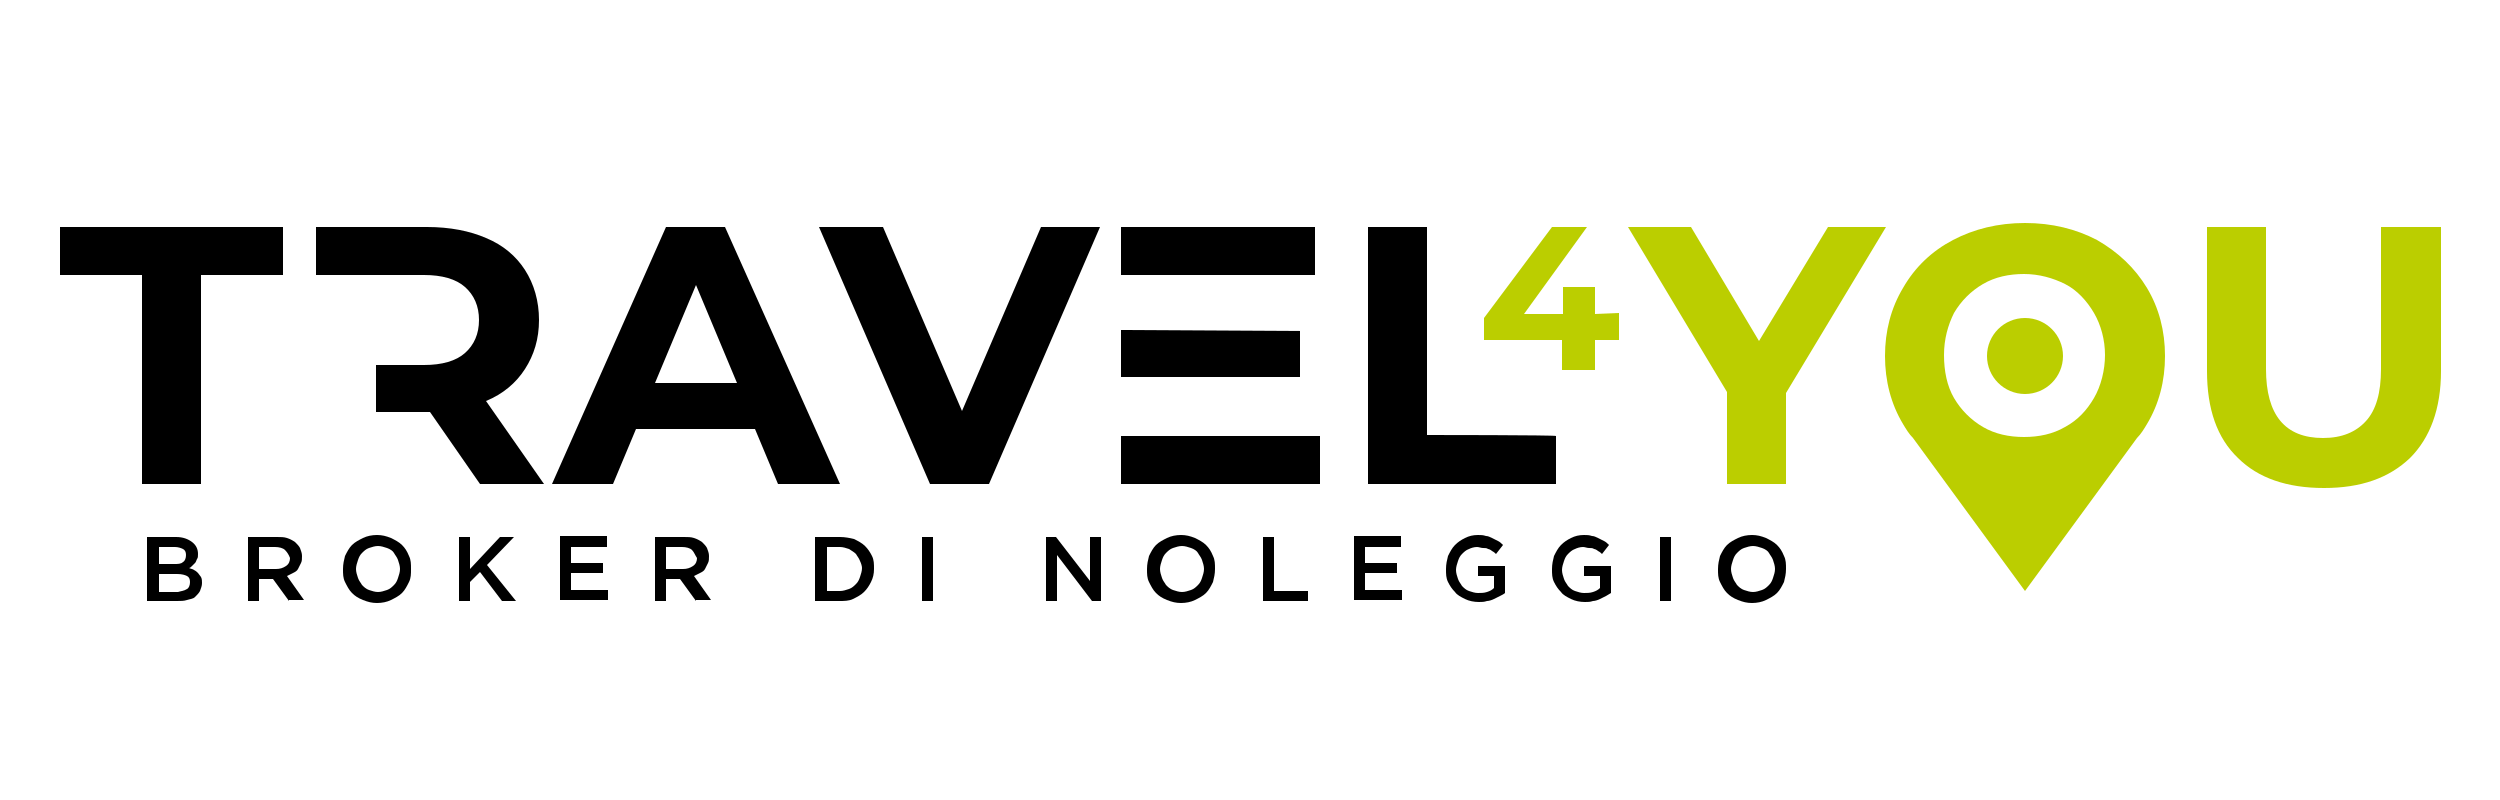 <?xml version="1.0" encoding="UTF-8"?>
<svg xmlns="http://www.w3.org/2000/svg" xmlns:xlink="http://www.w3.org/1999/xlink" version="1.1" id="Livello_1" x="0px" y="0px" viewBox="0 0 250 80" style="enable-background:new 0 0 250 80;" xml:space="preserve">
<style type="text/css">
	.st0{fill:#BBCE00;}
</style>
<g>
	<g>
		<g>
			<path class="st0" d="M159.5,31.4v-2.7h-3.2v2.7h-3.9l6.3-8.7h-3.5l-6.8,9.1V34h7.8v3h3.3v-3h2.4v-2.7L159.5,31.4L159.5,31.4z"></path>
			<path class="st0" d="M182.8,22.7l-6.9,11.4l-6.8-11.4h-6.3l9.9,16.5v9.2h5.9v-9.1l10-16.6C188.6,22.7,182.8,22.7,182.8,22.7z"></path>
			<path class="st0" d="M214.7,28.8c-1.2-2-2.9-3.6-5-4.8c-2.1-1.1-4.5-1.7-7.2-1.7s-5.1,0.6-7.2,1.7s-3.8,2.7-5,4.8     c-1.2,2-1.8,4.3-1.8,6.8s0.6,4.8,1.8,6.8c0.3,0.5,0.6,1,1,1.4l0,0l11.2,15.3l11.2-15.3l0,0c0.4-0.4,0.7-0.9,1-1.4     c1.2-2,1.8-4.3,1.8-6.8S215.9,30.8,214.7,28.8z M209.4,39.8c-0.7,1.2-1.6,2.2-2.9,2.9c-1.2,0.7-2.6,1-4.1,1s-2.9-0.3-4.1-1     c-1.2-0.7-2.2-1.7-2.9-2.9s-1-2.7-1-4.3c0-1.6,0.4-3,1-4.2c0.7-1.2,1.7-2.2,2.9-2.9s2.6-1,4.1-1s2.9,0.4,4.1,1     c1.2,0.6,2.2,1.7,2.9,2.9s1.1,2.7,1.1,4.2S210.1,38.6,209.4,39.8z"></path>
			<path class="st0" d="M238.1,22.7v14.2c0,2.4-0.5,4.1-1.5,5.2c-1,1.1-2.4,1.7-4.3,1.7c-3.8,0-5.7-2.3-5.7-6.9V22.7h-5.9v14.4     c0,3.8,1,6.7,3.1,8.7c2,2,4.9,3,8.6,3s6.5-1,8.6-3c2-2,3.1-4.9,3.1-8.7V22.7H238.1z"></path>
			<circle class="st0" cx="202.5" cy="35.6" r="3.8"></circle>
		</g>
		<g>
			<path d="M6,22.7v4.8h8.2v20.9h5.9V27.5h8.2v-4.8H6L6,22.7z"></path>
			<path d="M48.6,40.1c1.7-0.7,3-1.8,3.9-3.2c0.9-1.4,1.4-3,1.4-4.9c0-1.9-0.5-3.6-1.4-5c-0.9-1.4-2.2-2.5-3.9-3.2     c-1.6-0.7-3.6-1.1-5.9-1.1H31.6v4.8h10.8c1.8,0,3.2,0.4,4.1,1.2c0.9,0.8,1.4,1.9,1.4,3.3c0,1.4-0.5,2.5-1.4,3.3s-2.3,1.2-4.1,1.2     h-4.8v4.7H43l5,7.2h6.4L48.6,40.1z"></path>
			<path d="M72.5,22.7h-5.9L55.2,48.4h6.1l2.3-5.5h11.9l2.3,5.5H84L72.5,22.7z M65.5,38.3l4.1-9.8l4.1,9.8     C73.7,38.3,65.5,38.3,65.5,38.3z"></path>
			<path d="M104.1,22.7l-7.9,18.4l-7.9-18.4h-6.4L93,48.4h5.9L110,22.7H104.1z"></path>
			<path d="M112.1,22.7v4.8h19.4v-4.8C131.6,22.7,112.1,22.7,112.1,22.7z M112.1,43.6v4.8H132v-4.8H112.1z M112.1,33v4.7H130v-4.6     L112.1,33L112.1,33z"></path>
			<path d="M142.7,43.5V22.7h-5.9v25.7h18.8v-4.8C155.6,43.5,142.7,43.5,142.7,43.5z"></path>
		</g>
	</g>
	<g>
		<path d="M19.2,54.2c0.4,0.3,0.6,0.7,0.6,1.2c0,0.2,0,0.4-0.1,0.5c-0.1,0.2-0.1,0.3-0.2,0.4c-0.1,0.1-0.2,0.2-0.3,0.3    c-0.1,0.1-0.2,0.2-0.3,0.2c0.2,0.1,0.4,0.1,0.5,0.2c0.2,0.1,0.3,0.2,0.4,0.3c0.1,0.1,0.2,0.3,0.3,0.4c0.1,0.2,0.1,0.4,0.1,0.6    c0,0.3-0.1,0.5-0.2,0.8c-0.1,0.2-0.3,0.4-0.5,0.6S19,59.9,18.7,60c-0.3,0.1-0.6,0.1-1,0.1h-3v-6.4h2.9    C18.3,53.7,18.8,53.9,19.2,54.2z M18.3,56.2c0.2-0.1,0.3-0.4,0.3-0.7c0-0.3-0.1-0.5-0.3-0.6c-0.2-0.1-0.5-0.2-0.8-0.2h-1.6v1.7    h1.5C17.8,56.4,18.1,56.4,18.3,56.2z M18.7,58.9c0.2-0.1,0.3-0.4,0.3-0.7c0-0.3-0.1-0.5-0.3-0.6s-0.5-0.2-1-0.2h-1.8v1.8h1.9    C18.1,59.1,18.4,59.1,18.7,58.9z"></path>
		<path d="M28.9,60.1l-1.6-2.2h-1.4v2.2h-1.1v-6.4h2.9c0.4,0,0.7,0,1,0.1s0.5,0.2,0.8,0.4c0.2,0.2,0.4,0.4,0.5,0.6    c0.1,0.3,0.2,0.5,0.2,0.8c0,0.3,0,0.5-0.1,0.7c-0.1,0.2-0.2,0.4-0.3,0.6c-0.1,0.2-0.3,0.3-0.5,0.4s-0.4,0.2-0.6,0.3l1.7,2.4H28.9z     M28.5,55c-0.2-0.2-0.6-0.3-1-0.3h-1.6v2.2h1.7c0.4,0,0.7-0.1,1-0.3s0.4-0.5,0.4-0.8C28.9,55.5,28.7,55.2,28.5,55z"></path>
		<path d="M40.9,58.2c-0.2,0.4-0.4,0.8-0.7,1.1c-0.3,0.3-0.7,0.5-1.1,0.7c-0.4,0.2-0.9,0.3-1.4,0.3c-0.5,0-0.9-0.1-1.4-0.3    s-0.8-0.4-1.1-0.7s-0.5-0.7-0.7-1.1c-0.2-0.4-0.2-0.8-0.2-1.3c0-0.5,0.1-0.9,0.2-1.3c0.2-0.4,0.4-0.8,0.7-1.1    c0.3-0.3,0.7-0.5,1.1-0.7c0.4-0.2,0.9-0.3,1.4-0.3c0.5,0,0.9,0.1,1.4,0.3c0.4,0.2,0.8,0.4,1.1,0.7s0.5,0.6,0.7,1.1    c0.2,0.4,0.2,0.8,0.2,1.3S41.1,57.8,40.9,58.2z M39.8,56c-0.1-0.3-0.3-0.5-0.4-0.7s-0.4-0.4-0.7-0.5s-0.6-0.2-0.9-0.2    c-0.3,0-0.6,0.1-0.9,0.2c-0.3,0.1-0.5,0.3-0.7,0.5c-0.2,0.2-0.3,0.4-0.4,0.7c-0.1,0.3-0.2,0.6-0.2,0.9s0.1,0.6,0.2,0.9    c0.1,0.3,0.3,0.5,0.4,0.7c0.2,0.2,0.4,0.4,0.7,0.5c0.3,0.1,0.6,0.2,0.9,0.2s0.6-0.1,0.9-0.2c0.3-0.1,0.5-0.3,0.7-0.5    c0.2-0.2,0.3-0.4,0.4-0.7c0.1-0.3,0.2-0.6,0.2-0.9C40,56.6,39.9,56.3,39.8,56z"></path>
		<path d="M51.6,60.1h-1.4L48,57.2l-1,1v1.9h-1.1v-6.4H47v3.2l3-3.2h1.4l-2.7,2.8L51.6,60.1z"></path>
		<path d="M60.7,54.7h-3.6v1.6h3.2v1h-3.2v1.7h3.7v1h-4.8v-6.4h4.7V54.7z"></path>
		<path d="M69.6,60.1L68,57.9h-1.4v2.2h-1.1v-6.4h2.9c0.4,0,0.7,0,1,0.1s0.5,0.2,0.8,0.4c0.2,0.2,0.4,0.4,0.5,0.6    c0.1,0.3,0.2,0.5,0.2,0.8c0,0.3,0,0.5-0.1,0.7c-0.1,0.2-0.2,0.4-0.3,0.6c-0.1,0.2-0.3,0.3-0.5,0.4s-0.4,0.2-0.6,0.3l1.7,2.4H69.6z     M69.2,55c-0.2-0.2-0.6-0.3-1-0.3h-1.6v2.2h1.7c0.4,0,0.7-0.1,1-0.3s0.4-0.5,0.4-0.8C69.5,55.5,69.4,55.2,69.2,55z"></path>
		<path d="M87.1,58.2c-0.2,0.4-0.4,0.7-0.7,1c-0.3,0.3-0.7,0.5-1.1,0.7c-0.4,0.2-0.9,0.2-1.4,0.2h-2.4v-6.4H84c0.5,0,1,0.1,1.4,0.2    c0.4,0.2,0.8,0.4,1.1,0.7c0.3,0.3,0.5,0.6,0.7,1c0.2,0.4,0.2,0.8,0.2,1.3S87.3,57.8,87.1,58.2z M86,56.1c-0.1-0.3-0.3-0.5-0.4-0.7    c-0.2-0.2-0.4-0.3-0.7-0.5c-0.3-0.1-0.6-0.2-0.9-0.2h-1.3v4.4h1.3c0.3,0,0.6-0.1,0.9-0.2s0.5-0.3,0.7-0.5c0.2-0.2,0.3-0.4,0.4-0.7    c0.1-0.3,0.2-0.6,0.2-0.9C86.2,56.6,86.1,56.3,86,56.1z"></path>
		<path d="M93.3,53.7v6.4h-1.1v-6.4H93.3z"></path>
		<path d="M109,53.7h1.1v6.4h-0.9l-3.5-4.6v4.6h-1.1v-6.4h1l3.4,4.4V53.7z"></path>
		<path d="M121.3,58.2c-0.2,0.4-0.4,0.8-0.7,1.1s-0.7,0.5-1.1,0.7c-0.4,0.2-0.9,0.3-1.4,0.3c-0.5,0-0.9-0.1-1.4-0.3    s-0.8-0.4-1.1-0.7s-0.5-0.7-0.7-1.1s-0.2-0.8-0.2-1.3c0-0.5,0.1-0.9,0.2-1.3c0.2-0.4,0.4-0.8,0.7-1.1c0.3-0.3,0.7-0.5,1.1-0.7    c0.4-0.2,0.9-0.3,1.4-0.3s0.9,0.1,1.4,0.3c0.4,0.2,0.8,0.4,1.1,0.7s0.5,0.6,0.7,1.1c0.2,0.4,0.2,0.8,0.2,1.3    S121.4,57.8,121.3,58.2z M120.2,56c-0.1-0.3-0.3-0.5-0.4-0.7s-0.4-0.4-0.7-0.5s-0.6-0.2-0.9-0.2s-0.6,0.1-0.9,0.2    s-0.5,0.3-0.7,0.5c-0.2,0.2-0.3,0.4-0.4,0.7c-0.1,0.3-0.2,0.6-0.2,0.9s0.1,0.6,0.2,0.9c0.1,0.3,0.3,0.5,0.4,0.7    c0.2,0.2,0.4,0.4,0.7,0.5s0.6,0.2,0.9,0.2s0.6-0.1,0.9-0.2c0.3-0.1,0.5-0.3,0.7-0.5c0.2-0.2,0.3-0.4,0.4-0.7    c0.1-0.3,0.2-0.6,0.2-0.9C120.4,56.6,120.3,56.3,120.2,56z"></path>
		<path d="M126.3,53.7h1.1v5.4h3.4v1h-4.5V53.7z"></path>
		<path d="M140.1,54.7h-3.6v1.6h3.2v1h-3.2v1.7h3.7v1h-4.8v-6.4h4.7V54.7z"></path>
		<path d="M150,59.6c-0.2,0.1-0.4,0.2-0.6,0.3c-0.2,0.1-0.5,0.2-0.7,0.2c-0.3,0.1-0.5,0.1-0.8,0.1c-0.5,0-1-0.1-1.4-0.3    s-0.8-0.4-1-0.7c-0.3-0.3-0.5-0.6-0.7-1c-0.2-0.4-0.2-0.8-0.2-1.3c0-0.5,0.1-0.9,0.2-1.3c0.2-0.4,0.4-0.8,0.7-1.1    c0.3-0.3,0.6-0.5,1-0.7s0.8-0.3,1.3-0.3c0.3,0,0.5,0,0.8,0.1c0.2,0,0.4,0.1,0.6,0.2s0.4,0.2,0.6,0.3s0.3,0.2,0.5,0.4l-0.7,0.9    c-0.1-0.1-0.2-0.2-0.4-0.3c-0.1-0.1-0.3-0.2-0.4-0.2c-0.1-0.1-0.3-0.1-0.5-0.1s-0.4-0.1-0.6-0.1c-0.3,0-0.6,0.1-0.8,0.2    c-0.3,0.1-0.5,0.3-0.7,0.5s-0.3,0.4-0.4,0.7c-0.1,0.3-0.2,0.6-0.2,0.9c0,0.3,0.1,0.6,0.2,0.9c0.1,0.3,0.3,0.5,0.4,0.7    c0.2,0.2,0.4,0.4,0.7,0.5s0.6,0.2,0.9,0.2c0.3,0,0.6,0,0.9-0.1c0.3-0.1,0.5-0.2,0.7-0.4v-1.2h-1.6v-1h2.7v2.7    C150.4,59.4,150.2,59.5,150,59.6z"></path>
		<path d="M160.6,59.6c-0.2,0.1-0.4,0.2-0.6,0.3c-0.2,0.1-0.5,0.2-0.7,0.2c-0.3,0.1-0.5,0.1-0.8,0.1c-0.5,0-1-0.1-1.4-0.3    s-0.8-0.4-1-0.7c-0.3-0.3-0.5-0.6-0.7-1c-0.2-0.4-0.2-0.8-0.2-1.3c0-0.5,0.1-0.9,0.2-1.3c0.2-0.4,0.4-0.8,0.7-1.1    c0.3-0.3,0.6-0.5,1-0.7s0.8-0.3,1.3-0.3c0.3,0,0.5,0,0.8,0.1c0.2,0,0.4,0.1,0.6,0.2s0.4,0.2,0.6,0.3s0.3,0.2,0.5,0.4l-0.7,0.9    c-0.1-0.1-0.2-0.2-0.4-0.3c-0.1-0.1-0.3-0.2-0.4-0.2c-0.1-0.1-0.3-0.1-0.5-0.1s-0.4-0.1-0.6-0.1c-0.3,0-0.6,0.1-0.8,0.2    c-0.3,0.1-0.5,0.3-0.7,0.5s-0.3,0.4-0.4,0.7c-0.1,0.3-0.2,0.6-0.2,0.9c0,0.3,0.1,0.6,0.2,0.9c0.1,0.3,0.3,0.5,0.4,0.7    c0.2,0.2,0.4,0.4,0.7,0.5s0.6,0.2,0.9,0.2c0.3,0,0.6,0,0.9-0.1c0.3-0.1,0.5-0.2,0.7-0.4v-1.2h-1.6v-1h2.7v2.7    C160.9,59.4,160.8,59.5,160.6,59.6z"></path>
		<path d="M167.1,53.7v6.4H166v-6.4H167.1z"></path>
		<path d="M178.4,58.2c-0.2,0.4-0.4,0.8-0.7,1.1s-0.7,0.5-1.1,0.7c-0.4,0.2-0.9,0.3-1.4,0.3c-0.5,0-0.9-0.1-1.4-0.3    s-0.8-0.4-1.1-0.7s-0.5-0.7-0.7-1.1s-0.2-0.8-0.2-1.3c0-0.5,0.1-0.9,0.2-1.3c0.2-0.4,0.4-0.8,0.7-1.1c0.3-0.3,0.7-0.5,1.1-0.7    c0.4-0.2,0.9-0.3,1.4-0.3s0.9,0.1,1.4,0.3c0.4,0.2,0.8,0.4,1.1,0.7s0.5,0.6,0.7,1.1c0.2,0.4,0.2,0.8,0.2,1.3    S178.5,57.8,178.4,58.2z M177.3,56c-0.1-0.3-0.3-0.5-0.4-0.7s-0.4-0.4-0.7-0.5s-0.6-0.2-0.9-0.2s-0.6,0.1-0.9,0.2    s-0.5,0.3-0.7,0.5c-0.2,0.2-0.3,0.4-0.4,0.7c-0.1,0.3-0.2,0.6-0.2,0.9s0.1,0.6,0.2,0.9c0.1,0.3,0.3,0.5,0.4,0.7    c0.2,0.2,0.4,0.4,0.7,0.5s0.6,0.2,0.9,0.2s0.6-0.1,0.9-0.2c0.3-0.1,0.5-0.3,0.7-0.5c0.2-0.2,0.3-0.4,0.4-0.7    c0.1-0.3,0.2-0.6,0.2-0.9C177.5,56.6,177.4,56.3,177.3,56z"></path>
	</g>
</g>
</svg>
